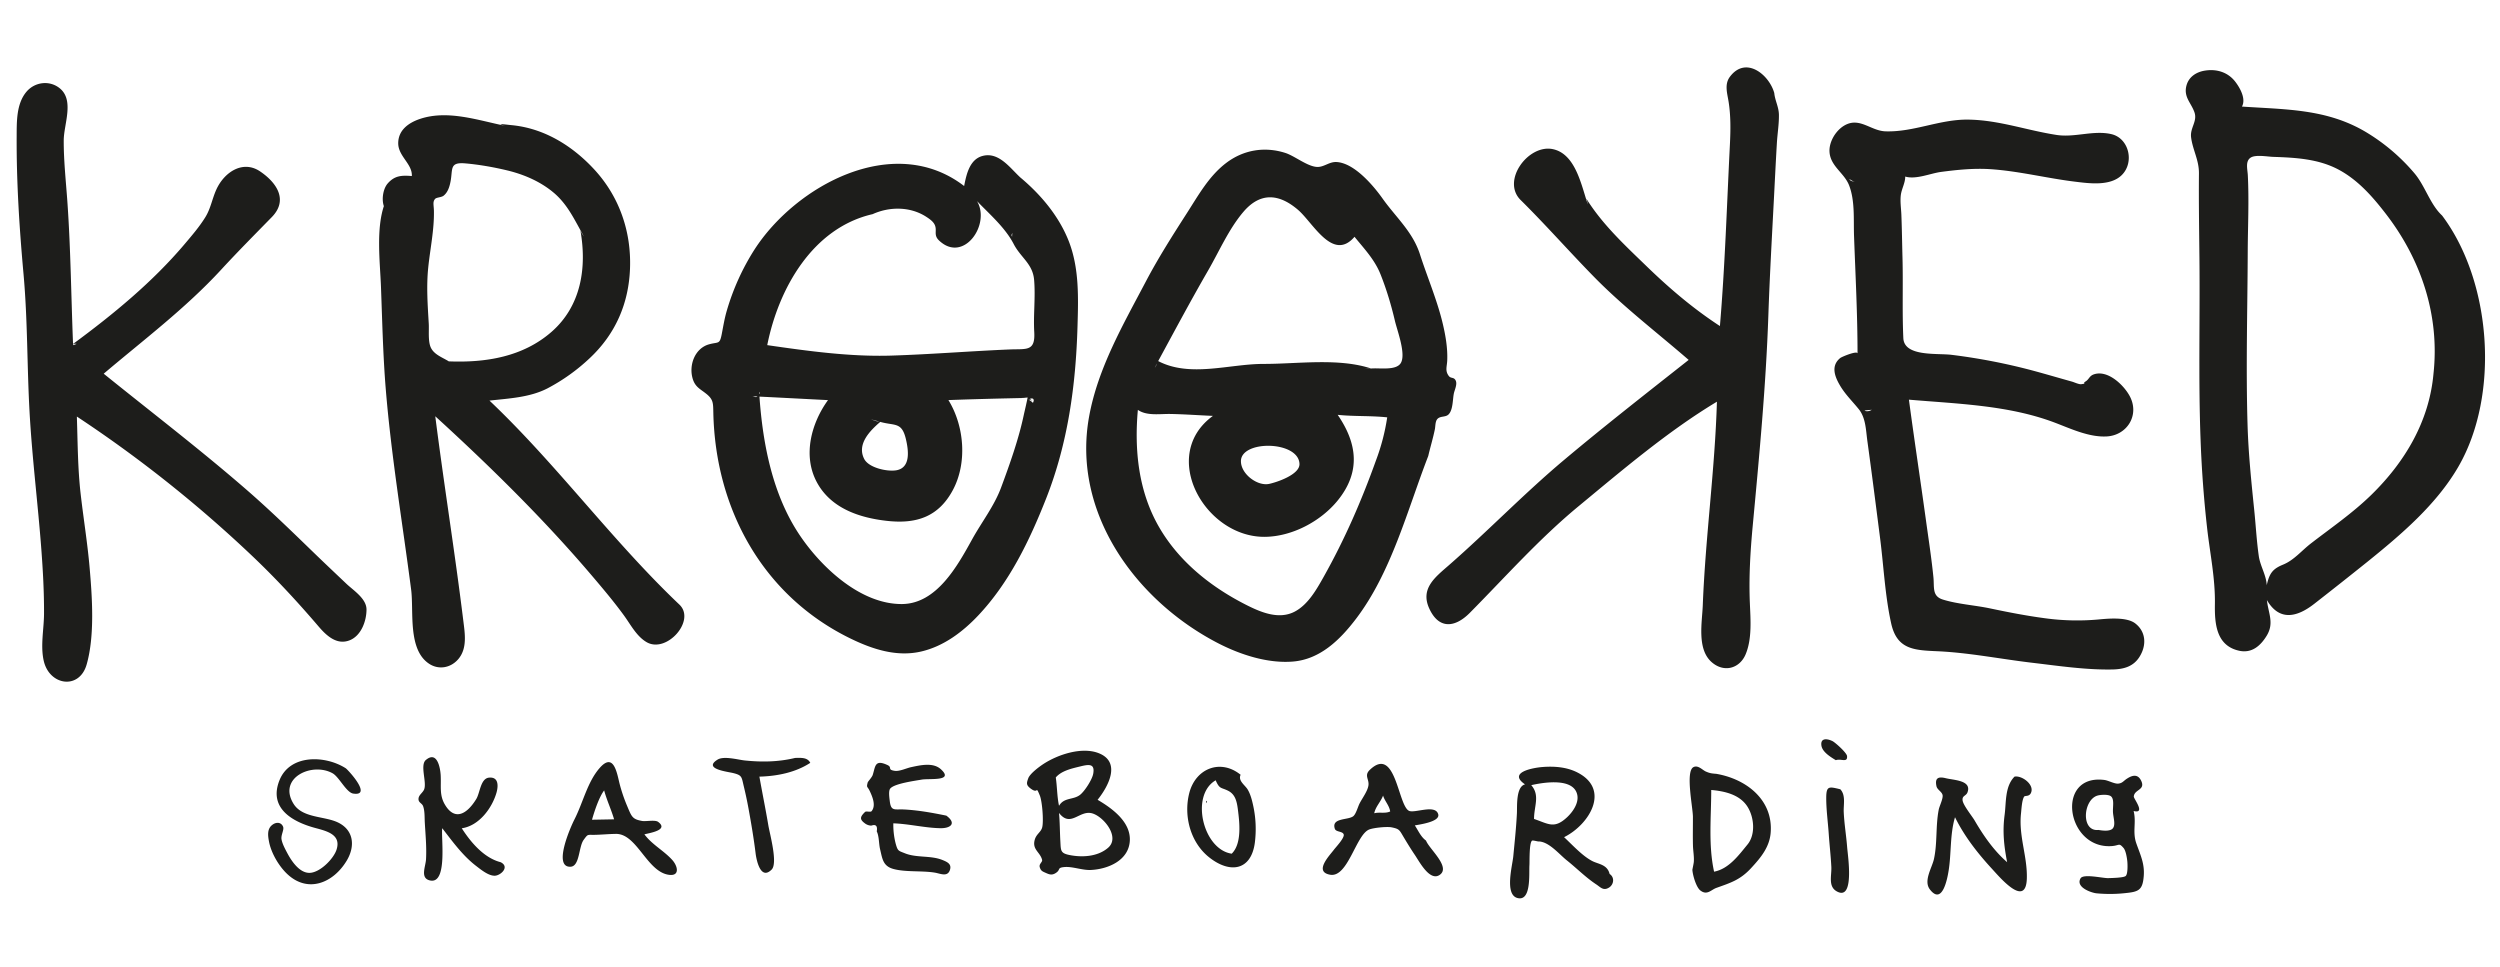 <?xml version="1.0" encoding="UTF-8"?> <svg xmlns="http://www.w3.org/2000/svg" viewBox="0 0 150 58"><path fill="#1D1D1B" d="M65.856 47.988c.664-.829 1.417-2.269.063-2.799-1.018-.398-2.469.088-3.342.669-.237.157-.782.561-.883.843-.101.281-.13.397.127.598.508.396.298-.225.568.431.143.348.234 1.512.147 1.895-.069.305-.348.403-.449.752-.173.599.319.739.439 1.212.035.139-.199.242-.142.439.067.231.166.257.368.348.209.095.357.147.573.017.347-.209.071-.324.525-.369.492-.048 1.077.197 1.594.174 1.026-.045 2.289-.567 2.346-1.765.052-1.132-1.076-1.942-1.934-2.445zm-2.509-1.34c.328-.393.938-.533 1.404-.647.526-.129.968-.239.84.434-.066.347-.513 1.046-.795 1.261-.406.309-.951.137-1.255.653-.119-.559-.11-1.137-.194-1.701zm3.107 4.244c-.614.51-1.528.561-2.28.41-.554-.111-.521-.269-.552-.81-.033-.572-.029-1.145-.081-1.716.695.901 1.215-.177 1.975.021.698.182 1.74 1.46.938 2.095zm-36.415.84c-1.004-.256-1.797-1.201-2.333-2.036 1.024-.145 1.808-1.19 2.081-2.128.104-.358.163-.968-.445-.91-.512.049-.54.914-.764 1.28-.564.922-1.306 1.343-1.897.315-.32-.557-.206-1.057-.239-1.728-.019-.388-.191-1.512-.888-.928-.366.307.058 1.316-.101 1.754-.075.209-.327.338-.342.566-.017.245.204.263.274.45.108.289.084.67.104 1.003.042.728.113 1.455.073 2.184-.025.452-.369 1.136.237 1.273 1.074.243.655-2.58.735-3.134.615.794 1.221 1.638 2.024 2.256.289.222.752.607 1.133.594.348-.01.916-.529.348-.811zm8.625-1.671c.272-.078 1.491-.247.827-.746-.186-.14-.73-.017-.962-.057-.583-.102-.629-.251-.891-.877a9.587 9.587 0 01-.464-1.362c-.159-.642-.35-1.898-1.19-.944-.739.839-.997 2.072-1.518 3.093-.245.481-1.301 2.885-.233 2.836.557-.025.481-1.195.786-1.611.281-.383.199-.286.739-.304.399-.013.796-.05 1.196-.055 1.236-.017 1.837 2.178 3.094 2.44.758.158.646-.483.279-.885-.511-.56-1.2-.908-1.663-1.528zm-3.144-.877c.148-.525.426-1.36.729-1.76.158.592.426 1.147.596 1.735l-1.325.025zm-14.765-3.081c-1.233-.794-3.354-.859-3.984.707-.676 1.678.769 2.498 2.139 2.867.688.186 1.574.39 1.284 1.298-.178.557-.986 1.371-1.604 1.396-.607.025-1.089-.69-1.347-1.175-.127-.24-.305-.563-.352-.838-.044-.256.168-.573.095-.754-.12-.295-.447-.3-.695-.073-.269.247-.214.633-.151.964.132.698.606 1.498 1.12 1.97 1.235 1.135 2.738.506 3.537-.817.567-.94.397-1.937-.645-2.355-.811-.325-2.03-.24-2.541-1.067-.959-1.551 1.107-2.517 2.342-1.83.398.221.826 1.158 1.244 1.219 1.126.166-.217-1.317-.442-1.512zm26.958-.628c-1.011.243-1.989.258-3.017.154-.407-.041-1.265-.289-1.646-.05-.884.555.59.719.934.803.555.136.505.229.648.817.104.431.196.864.276 1.3.164.896.318 1.807.429 2.709.035.286.267 1.657.96.968.383-.381-.106-2.113-.198-2.662-.164-.975-.363-1.943-.535-2.916 1.051-.028 2.16-.244 3.052-.827-.17-.347-.585-.296-.903-.296zm9.067 3.463c-.834-.17-1.674-.324-2.526-.369-.58-.03-.796.13-.869-.512-.021-.181-.087-.603.03-.744.251-.305 1.526-.471 1.878-.535.466-.086 1.981.123 1.156-.626-.468-.425-1.245-.237-1.784-.122-.284.06-.692.263-.981.22-.471-.07-.123-.203-.44-.349-.764-.352-.717.084-.881.596-.047.146-.286.391-.302.453-.085.331-.018.209.125.514.17.361.382.876.109 1.206-.066.08-.32-.023-.395.05-.316.305-.325.454.021.701a.658.658 0 00.359.116c.273-.095.381.02.325.345.146.295.121.742.2 1.07.138.577.169 1.019.814 1.19.728.194 1.692.091 2.463.215.333.053.759.279.909-.145.13-.367-.151-.494-.455-.616-.696-.279-1.542-.116-2.238-.397-.399-.161-.433-.121-.566-.615A4.582 4.582 0 0153.6 49.4c.944.032 1.904.278 2.834.292.605.008.976-.289.346-.754zm53.638-1.582c-.678-.162-.843-.22-.844.525-.001.714.103 1.449.151 2.161.044.656.122 1.313.155 1.97.026.516-.205 1.17.322 1.468 1.094.617.666-2.144.628-2.637-.054-.705-.175-1.413-.206-2.118-.021-.441.133-1.009-.206-1.369zm-24.857 3.08c-.311-.225-.466-.6-.671-.911.221-.048 1.526-.207 1.404-.666-.168-.63-1.424-.039-1.76-.212-.662-.341-.793-3.93-2.339-2.461-.368.349-.029.56-.09.948-.054.35-.384.778-.542 1.098-.09.182-.204.608-.365.739-.307.25-1.325.083-1.11.751.069.213.465.141.533.341.068.203-.471.767-.586.921-.266.354-1.22 1.327-.225 1.5 1.07.186 1.55-2.407 2.343-2.714.287-.111 1.081-.184 1.345-.129.48.099.463.156.741.62.211.352.425.702.656 1.042.272.4.903 1.623 1.504 1.178.642-.476-.654-1.55-.838-2.045zm-3.107-1.64c.08-.398.392-.688.53-1.061.102.336.377.598.427.954-.315.14-.636.022-.957.107zm14.122 3.641c-.135-.566-.664-.584-1.03-.769-.597-.302-1.21-.982-1.701-1.438 1.509-.745 2.826-2.874.771-3.896-.638-.317-1.383-.369-2.082-.312-.517.042-2.103.31-1.032 1.04-.554.136-.467 1.333-.487 1.732-.043.864-.136 1.724-.218 2.585-.053.557-.528 2.284.24 2.499.857.24.695-1.477.729-1.969.014-.21-.022-1.363.163-1.472.044-.026.332.051.357.05.631-.015 1.261.767 1.722 1.134.587.467 1.144 1.034 1.766 1.442.253.166.422.403.764.194.294-.181.354-.612.038-.82zm-4.534-3.3c0-.776.37-1.413-.167-2.027.763-.174 2.555-.46 2.763.591.098.495-.282 1.027-.621 1.341-.764.707-1.103.392-1.975.095zm28.829-2.539c-.585.59-.493 1.537-.594 2.294-.133.99-.04 1.861.151 2.84-.806-.703-1.415-1.586-1.951-2.503-.157-.269-.687-.911-.722-1.209-.034-.292.213-.254.296-.483.262-.722-.823-.725-1.297-.843-.433-.108-.679-.038-.565.482.045.208.316.32.364.52.049.203-.187.67-.228.877-.193.978-.077 2.003-.287 2.966-.115.528-.64 1.308-.247 1.823.754.988 1.055-.674 1.127-1.125.168-1.052.075-2.176.383-3.203.564 1.149 1.362 2.165 2.225 3.103.496.539 2.028 2.358 2.084.577.041-1.326-.498-2.545-.349-3.912.024-.218.054-.826.193-1.009.051-.067.282.012.391-.194.266-.502-.528-1.09-.974-1.001zm-10.72-.986c.299-.116.711.179.672-.246-.019-.205-.717-.822-.872-.898-.342-.169-.741-.191-.664.279.062.383.568.686.864.865zm-35.714.874c-1.214-.98-2.709-.373-3.083 1.106-.346 1.369.07 2.948 1.187 3.841 1.242.993 2.522.818 2.749-.867a6.552 6.552 0 00-.088-2.177c-.073-.342-.161-.715-.342-1.019-.162-.269-.591-.525-.423-.884zm-.534 4.735c-1.724-.248-2.503-3.51-.963-4.403.237.547.323.414.746.627.425.214.525.626.589 1.14.097.77.245 2.031-.372 2.636zm29.067-4.792c-.276-.019-.397-.04-.619-.137-.208-.091-.472-.409-.747-.262-.486.26-.031 2.416-.029 2.981.002.577-.012 1.153.003 1.73.008.315.075.655.051.968-.009.113-.087.454-.086.483.016.297.219 1.035.479 1.237.404.313.637-.039.962-.156.856-.307 1.42-.472 2.078-1.182.583-.63 1.117-1.264 1.18-2.152.141-1.974-1.49-3.206-3.272-3.51zm1.863 4.262c-.527.645-1.115 1.444-1.988 1.61-.352-1.61-.171-3.271-.171-4.903.771.069 1.644.257 2.121.924.452.634.574 1.745.038 2.369zm23.184-2.031c.746.189.003-.736.011-.865.026-.439.714-.378.443-.948-.195-.41-.513-.343-.832-.141-.242.153-.276.276-.532.31-.227.03-.602-.188-.847-.219-2.961-.373-2.29 4.166.449 3.968.464-.034.42-.215.706.117.139.162.208.619.226.82.014.157.037.73-.098.856-.122.114-.869.122-1.033.13-.314.016-1.506-.279-1.676.012-.315.538.65.868.955.899a8.515 8.515 0 001.734-.013c.799-.081 1.041-.172 1.104-1.052.053-.74-.218-1.272-.45-1.939-.24-.689.015-1.259-.16-1.935zm-2.101 1.137c-1.072.121-.934-1.796-.074-2.06.181-.056.678-.092.828.052.196.188.09.611.109.951.018.315.174.753-.015.967-.171.193-.633.13-.848.09zm-53.545-1.604c.039-.04.052-.087.039-.142-.07.021-.028.063-.039.142zm74.154-35.262c-.723-.671-1.016-1.78-1.664-2.541a11.662 11.662 0 00-2.942-2.488c-2.336-1.378-4.787-1.329-7.402-1.508.255-.461-.114-1.116-.396-1.485-.445-.583-1.142-.794-1.866-.665-.498.089-.93.379-1.066.885-.184.686.268 1.024.474 1.596.201.558-.273.938-.196 1.525.099.757.477 1.353.47 2.155-.016 1.723.013 3.445.03 5.168.036 3.58-.066 7.163.065 10.742a70.09 70.09 0 00.398 5.399c.174 1.52.488 2.993.464 4.529-.018 1.167.072 2.499 1.457 2.802.747.163 1.268-.282 1.643-.89.472-.767.109-1.335.02-2.15.76 1.304 1.836 1.012 2.848.219a293.03 293.03 0 003.157-2.496c2.032-1.638 4.164-3.445 5.487-5.733 2.491-4.311 1.993-11.107-.981-15.064zm-.516 9.495c-.256 2.849-1.707 5.288-3.723 7.259-1.114 1.089-2.395 1.969-3.625 2.917-.574.443-1.021 1.009-1.677 1.276-.627.255-.82.524-.98 1.234-.025-.599-.39-1.147-.476-1.745-.129-.9-.178-1.817-.27-2.721-.175-1.712-.353-3.421-.404-5.142-.104-3.451-.004-6.919.01-10.372.006-1.536.084-3.086.005-4.62-.018-.355-.159-.828.163-1.049.293-.201 1.018-.062 1.358-.051 1.365.047 2.737.119 3.964.786 1.166.634 2.049 1.656 2.845 2.695 2.103 2.753 3.187 6.081 2.81 9.533zM21.99 36.57c0-.655-.784-1.143-1.205-1.543-.679-.644-1.36-1.287-2.032-1.938-1.29-1.25-2.576-2.5-3.932-3.679-2.788-2.424-5.725-4.668-8.599-6.988 2.393-2.029 4.907-3.92 7.04-6.234.997-1.082 2.023-2.115 3.049-3.165.987-1.011.311-2.052-.705-2.739-1.034-.699-2.153.043-2.628 1.094-.247.547-.336 1.13-.654 1.647-.354.575-.811 1.106-1.245 1.619-1.94 2.292-4.286 4.217-6.696 5.993-.114-2.828-.14-5.668-.337-8.491-.086-1.24-.226-2.479-.222-3.723.003-.961.646-2.396-.23-3.119-.62-.511-1.52-.388-2.017.214-.593.718-.572 1.764-.577 2.637-.015 2.768.163 5.535.412 8.289.25 2.771.208 5.559.365 8.336.155 2.731.497 5.446.703 8.173.097 1.287.168 2.58.162 3.871-.004.917-.223 1.914-.019 2.819.338 1.497 2.137 1.761 2.576.227.496-1.738.33-4.059.179-5.805-.128-1.48-.369-2.948-.538-4.423-.177-1.549-.177-3.093-.228-4.649A76.634 76.634 0 0115.04 33.27c1.447 1.365 2.786 2.81 4.077 4.32.466.545 1.092 1.135 1.866.826.69-.276 1.007-1.156 1.007-1.846zM4.385 20.711c-.002-.078.068-.104.212-.076l-.212.076zm36.381 15.567c-4.041-3.837-7.344-8.4-11.398-12.242 1.172-.132 2.411-.185 3.477-.732a11.412 11.412 0 002.529-1.805c1.549-1.448 2.35-3.28 2.427-5.394.081-2.214-.639-4.305-2.146-5.939-.758-.821-1.656-1.53-2.668-2.013a6.976 6.976 0 00-1.425-.503 6.627 6.627 0 00-.908-.145c-.181-.016-1.059-.139-.328.049-1.638-.334-3.47-.98-5.135-.416-.684.232-1.299.674-1.298 1.46.001.779.858 1.239.817 1.965-.594-.047-1.024-.039-1.449.446-.303.347-.407 1.107-.15 1.533-.028-.046-.072-.196-.047-.268-.515 1.434-.261 3.45-.205 4.951.076 2.032.12 4.083.286 6.11.331 4.038 1.003 8.027 1.523 12.039.169 1.301-.218 3.596 1.079 4.452.582.384 1.306.247 1.755-.284.547-.648.389-1.542.295-2.311-.503-4.089-1.161-8.166-1.681-12.255 3.302 3.016 6.507 6.164 9.405 9.573.66.776 1.321 1.56 1.92 2.383.399.547.751 1.245 1.355 1.597 1.196.697 2.971-1.293 1.97-2.251zM26.928 21.682c-.371-.233-.871-.397-1.074-.818-.183-.379-.104-1.041-.129-1.451-.067-1.122-.146-2.24-.031-3.362.116-1.129.361-2.253.341-3.393-.006-.344-.09-.556.078-.73.082-.085.367-.084.494-.18.261-.198.367-.55.425-.855.144-.752-.076-1.172.881-1.09.825.071 1.729.23 2.529.424 1 .242 1.976.663 2.77 1.327.859.719 1.274 1.673 1.817 2.622a1.453 1.453 0 01-.205-.354c.397 2.239.045 4.539-1.736 6.093-1.715 1.498-3.948 1.855-6.16 1.767zm101.2 15.733c-.505-.407-1.62-.302-2.204-.248a14.175 14.175 0 01-3.228-.073c-1.107-.146-2.204-.361-3.297-.591-.908-.191-1.944-.254-2.823-.528-.663-.206-.509-.725-.571-1.341-.117-1.159-.296-2.316-.455-3.469-.331-2.396-.694-4.787-1.015-7.185 2.916.251 5.962.327 8.73 1.37.974.367 2.068.893 3.134.837 1.22-.065 1.976-1.265 1.402-2.386-.342-.668-1.321-1.63-2.171-1.339-.268.092-.285.292-.482.417-.277.176.141.108-.272.173-.132.021-.421-.116-.551-.153-.8-.224-1.597-.459-2.399-.675a35.997 35.997 0 00-4.815-.932c-.874-.112-2.859.129-2.911-1.004-.074-1.6-.008-3.236-.051-4.844-.023-.853-.033-1.708-.067-2.561-.016-.39-.083-.807-.03-1.197.051-.37.265-.714.261-1.092.649.193 1.508-.194 2.158-.28.982-.129 1.972-.229 2.963-.163 1.698.114 3.361.54 5.048.747.863.106 2.14.288 2.828-.397.769-.766.427-2.204-.621-2.451-1.068-.252-2.196.214-3.285.048-1.808-.276-3.471-.9-5.327-.921-1.706-.019-3.249.756-4.942.704-.692-.021-1.239-.531-1.88-.524-.813.009-1.512.959-1.486 1.721.031.885.883 1.286 1.176 2.041.362.93.262 2.054.297 3.03.085 2.353.21 4.705.21 7.06-.012-.189-.946.197-1.04.274-.565.463-.336 1.094-.019 1.635.323.552.747.953 1.137 1.438.418.519.422 1.25.512 1.904.267 1.938.513 3.878.762 5.818.217 1.689.298 3.473.668 5.134.344 1.543 1.352 1.601 2.739 1.661 1.914.083 3.819.469 5.72.693 1.568.185 3.235.436 4.82.403.684-.015 1.27-.177 1.639-.791.402-.662.376-1.46-.262-1.963zm-17.171-26.67c.121.053.198.146.361.151-.21-.008-.297-.044-.361-.151zm.934 13.909c-.072-.04.376-.056.417-.069a.49.49 0 01-.417.069zM61.218 10.646c-.618-.568-1.291-1.552-2.27-1.288-.775.209-.966 1.117-1.1 1.803-4.221-3.242-10.112-.021-12.583 3.818a14.2 14.2 0 00-1.656 3.658c-.139.471-.211.927-.303 1.403-.124.638-.189.464-.75.616-.86.232-1.237 1.243-.996 2.062.154.522.475.626.851.938.397.329.377.562.389 1.113.125 5.759 2.956 10.953 8.188 13.522 1.328.652 2.795 1.144 4.281.8 1.339-.31 2.476-1.162 3.406-2.143 1.883-1.987 3.105-4.528 4.098-7.05 1.299-3.301 1.775-6.768 1.877-10.296.05-1.722.114-3.506-.527-5.139-.589-1.499-1.679-2.794-2.905-3.817zm-.473 3.336a1.142 1.142 0 00-.018.215c-.048-.059-.042-.131.018-.215zm-8.387-1.133c1.021-.465 2.274-.46 3.227.165.216.142.434.296.517.519.125.336-.1.573.246.901 1.461 1.383 3.104-.959 2.274-2.365.765.795 1.69 1.59 2.199 2.572.423.816 1.141 1.183 1.225 2.145.091 1.044-.051 2.097.009 3.143.067 1.18-.475.996-1.482 1.039-2.367.099-4.734.294-7.102.368-2.46.077-5.005-.275-7.436-.628.673-3.384 2.712-7.031 6.323-7.859zm.457 12.464c.871.248 1.287-.016 1.536 1.022.161.672.313 1.751-.599 1.886-.551.082-1.635-.159-1.902-.689-.453-.893.36-1.698.965-2.219zm-.607-.168s.288.077.541.15c-.167 0-.395-.112-.541-.15zm-7.098-1.372s.299.016.338.02c-.107.082-.182-.011-.338-.02zm.445-.131l-.009-.132c.043.061.046.105.009.132zm15.886 1.19c-.31 1.489-.846 2.997-1.376 4.422-.412 1.108-1.162 2.067-1.733 3.099-.879 1.589-2.128 3.882-4.223 3.89-2.475.01-4.815-2.194-6.106-4.102-1.642-2.427-2.232-5.468-2.436-8.344 1.371.067 2.742.141 4.113.21-.995 1.374-1.514 3.283-.701 4.866.83 1.618 2.586 2.204 4.284 2.384 1.731.184 3.051-.25 3.91-1.856.866-1.62.696-3.827-.268-5.396 1.576-.059 3.152-.096 4.729-.13a1.757 1.757 0 01-.388-.064c.136.035.273.048.413.039-.066.329-.143.655-.218.982zm.58-.776l-.047.127c.022-.025-.245-.208-.275-.216.597.158-.114-.03.182-.06.103-.008.15.041.14.149zm44.435-18.475c-.302-1.094-1.703-2.25-2.66-.977-.344.457-.157 1.003-.078 1.513.131.842.12 1.693.077 2.542-.183 3.634-.294 7.278-.6 10.904-1.594-1.039-3.022-2.255-4.387-3.576-1.306-1.264-2.662-2.516-3.63-4.071.042.11.072.223.089.34-.381-1.107-.722-3.017-2.096-3.307-1.475-.31-3.102 1.896-1.934 3.051 1.509 1.492 2.915 3.093 4.407 4.615 1.768 1.803 3.771 3.33 5.676 4.98-2.509 1.981-5.045 3.96-7.492 6.016-2.384 2.004-4.545 4.248-6.887 6.296-.82.717-1.729 1.395-1.193 2.587.584 1.299 1.569 1.159 2.444.274 2.146-2.169 4.163-4.445 6.52-6.392 2.644-2.184 5.36-4.503 8.303-6.274-.119 4.08-.691 8.133-.848 12.21-.04 1.034-.36 2.622.524 3.409.74.659 1.689.397 2.049-.467.387-.93.293-2.075.252-3.057-.065-1.542.025-3.076.168-4.613.395-4.228.795-8.402.941-12.65.082-2.381.217-4.76.341-7.139.056-1.077.108-2.154.172-3.231.033-.556.13-1.122.121-1.678-.007-.471-.235-.847-.279-1.305zm-20.76 21.775c.125-.536.286-1.061.396-1.6.036-.179.02-.471.149-.614.178-.198.488-.092.673-.277.272-.272.243-.906.318-1.26.046-.216.215-.544.112-.767-.108-.232-.289-.109-.418-.282-.234-.313-.107-.56-.092-.935.031-.77-.114-1.576-.298-2.321-.337-1.364-.908-2.701-1.339-4.041-.438-1.361-1.44-2.214-2.244-3.347-.564-.795-1.706-2.139-2.767-2.19-.425-.02-.729.294-1.126.295-.584.001-1.364-.656-1.941-.841-1.251-.4-2.525-.184-3.568.617-1.015.779-1.643 1.913-2.322 2.971-.871 1.356-1.732 2.706-2.482 4.133-1.357 2.581-2.871 5.185-3.4 8.091-1.048 5.755 2.781 11.041 7.732 13.602 1.331.688 2.977 1.227 4.493 1.104 1.64-.133 2.834-1.312 3.782-2.557 2.132-2.798 3.088-6.539 4.342-9.781zm1.066-4.691l-.011.146.011-.146zm-17.351-.851a.612.612 0 01-.146.272c.021 0 .137-.25.146-.272zm13.148 5.81c-.87 2.43-1.88 4.747-3.145 6.998-.423.752-.929 1.648-1.719 2.069-.962.513-2.059.041-2.95-.412-2.107-1.073-4.013-2.593-5.206-4.663-1.231-2.136-1.484-4.606-1.267-7.024.534.375 1.325.235 1.935.246.856.015 1.713.079 2.569.115-3.246 2.365-.493 7.281 3.104 7.257 1.642-.011 3.372-.931 4.391-2.192 1.374-1.7 1.175-3.403-.01-5.128.988.103 1.984.045 2.972.151a12.625 12.625 0 01-.674 2.583zm-8.103.048c0-1.283 3.465-1.233 3.513.165.022.638-1.361 1.102-1.828 1.198-.697.143-1.685-.59-1.685-1.363zm7.4-5.527c.073-.005.292-.043.409-.034-.137.014-.409.034-.409.034zm.413-.034c-1.963-.647-4.406-.273-6.449-.276-2.051-.003-4.408.833-6.328-.17.987-1.818 1.96-3.644 2.995-5.435.67-1.16 1.239-2.483 2.11-3.51 1-1.179 2.124-1.129 3.292-.122.899.775 2.086 3.124 3.382 1.61.59.728 1.206 1.366 1.559 2.248.355.886.65 1.871.866 2.8.133.571.686 2.005.345 2.537-.291.456-1.291.271-1.772.318z"></path></svg> 
